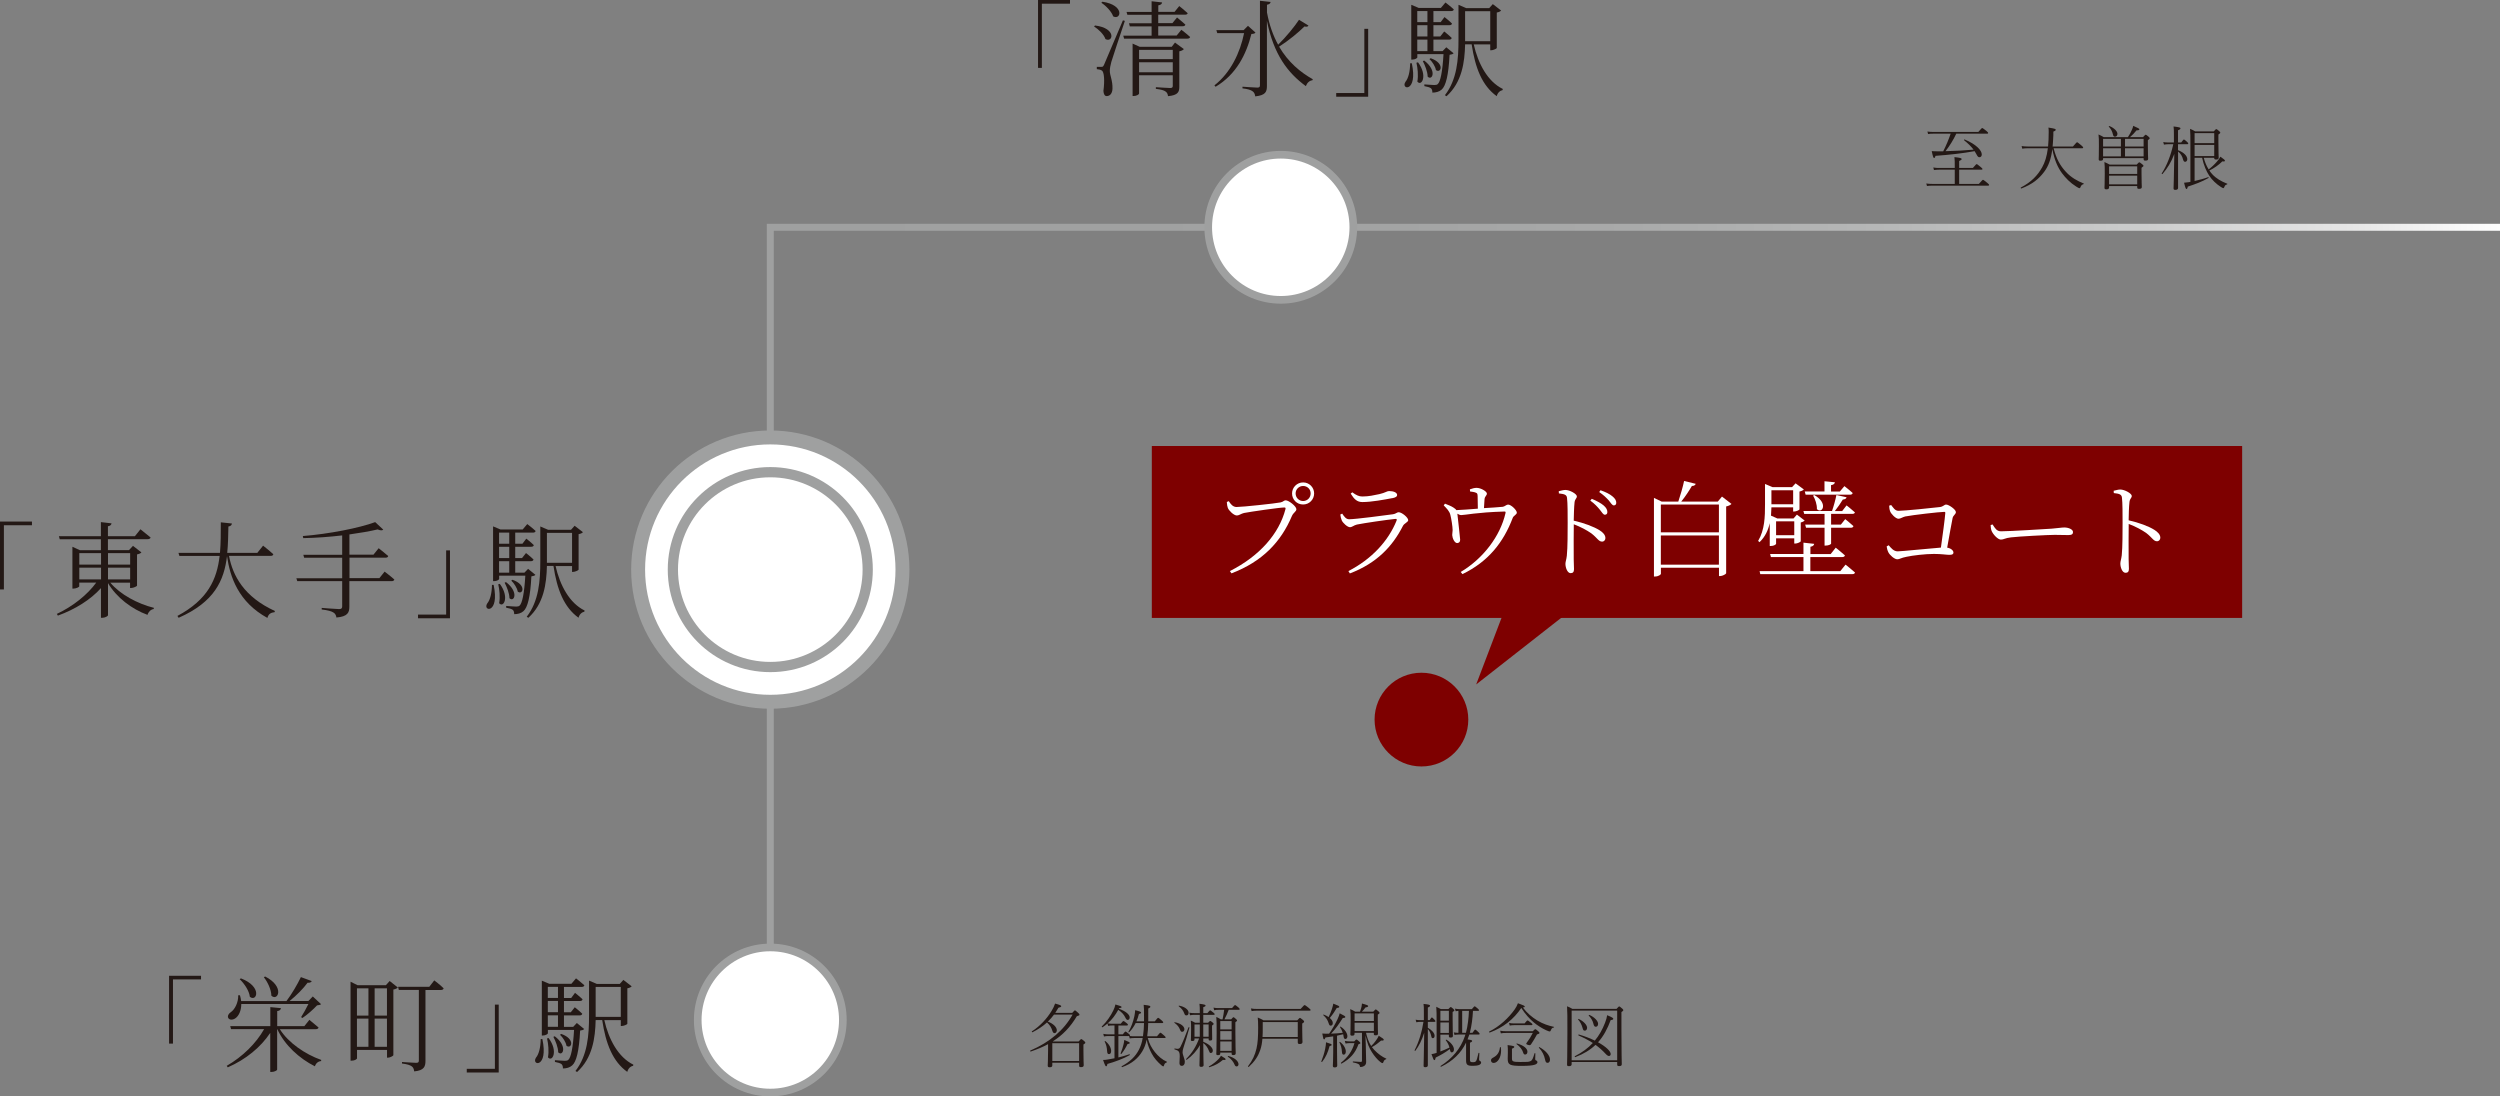 <?xml version="1.0" encoding="UTF-8"?>
<svg id="_レイヤー_2" data-name="レイヤー 2" xmlns="http://www.w3.org/2000/svg" xmlns:xlink="http://www.w3.org/1999/xlink" viewBox="0 0 359.02 157.45">
  <rect x="0" y="0" width="359.02" height="157.45" fill="#808080" stroke="none"/>
  <defs>
    <style>
      .cls-1 {
        stroke-width: 1.47px;
      }

      .cls-1, .cls-2, .cls-3, .cls-4, .cls-5 {
        fill: #fff;
      }

      .cls-1, .cls-2, .cls-3, .cls-5 {
        stroke: #9fa0a0;
        stroke-miterlimit: 10;
      }

      .cls-6 {
        fill: #231815;
      }

      .cls-6, .cls-7, .cls-4 {
        stroke-width: 0px;
      }

      .cls-2 {
        stroke-width: 1.1px;
      }

      .cls-3 {
        stroke-width: 2px;
      }

      .cls-7 {
        fill: #7e0000;
      }

      .cls-5 {
        stroke-width: 1.1px;
      }

      .cls-8 {
        fill: none;
        stroke: url(#_名称未設定グラデーション_10);
      }
    </style>
    <linearGradient id="_名称未設定グラデーション_10" data-name="名称未設定グラデーション 10" x1="110.12" y1="89.31" x2="359.02" y2="89.31" gradientUnits="userSpaceOnUse">
      <stop offset="0" stop-color="#9fa0a0"/>
      <stop offset=".32" stop-color="#a1a2a2"/>
      <stop offset=".5" stop-color="#a9aaaa"/>
      <stop offset=".65" stop-color="#b7b8b8"/>
      <stop offset=".79" stop-color="#cbcccc"/>
      <stop offset=".91" stop-color="#e5e5e5"/>
      <stop offset="1" stop-color="#fff"/>
    </linearGradient>
  </defs>
  <g id="_ヘッダー" data-name="ヘッダー">
    <g>
      <path class="cls-6" d="m151.36,145.71c-.26.36-.56.69-.88,1,.79.29,1.29.81,1.29,1.25,0,.21-.15.41-.32.41-.13,0-.24-.07-.31-.3-.14-.49-.4-.91-.78-1.24-.58.53-1.26.99-2.09,1.41-.05.03-.13-.1-.08-.13,1.18-.76,2.15-1.83,2.8-2.89.23-.37.41-.74.53-1.1.68.18.88.27.88.38,0,.1-.1.15-.4.22-.15.26-.3.51-.46.74h2.44c.29-.33.34-.36.39-.36s.12.03.46.35c.16.15.19.2.19.26,0,.1-.07.14-.38.23-.92,1.55-2.02,2.7-3.44,3.6l.03.02h3.67c.29-.31.33-.34.38-.34s.11.03.42.29c.15.13.16.18.16.23,0,.06-.03.12-.27.26v.86c0,1.39.04,1.96.04,2.12,0,.19-.13.27-.39.27-.21,0-.27-.05-.27-.23v-.4h-3.85v.38c0,.19-.12.27-.38.27-.2,0-.28-.06-.28-.24,0-.2.05-.68.05-2.13,0-.48,0-.77,0-.95-.74.4-1.57.75-2.49,1.06-.06.02-.12-.12-.06-.14,2.79-1.2,4.8-2.9,6.07-5.16h-2.66Zm3.61,4.1h-3.85v2.56h3.85v-2.56Z"/>
      <path class="cls-6" d="m159.05,146.98c-.23.19-.47.38-.72.54-.05.03-.14-.07-.1-.11.73-.71,1.29-1.55,1.66-2.32.14-.3.25-.6.29-.84.66.18.89.27.89.37,0,.08-.08.12-.37.18l-.03.06c1.02.36,1.56.85,1.56,1.24,0,.23-.12.37-.27.37s-.23-.08-.37-.37c-.2-.43-.54-.77-1-1.08-.39.72-.89,1.41-1.52,1.94.25.04.4.06.63.06h1.24c.29-.36.34-.39.4-.39.05,0,.12.03.47.31.15.12.17.17.17.22,0,.07-.03.11-.13.11h-1.24v1.27h.63c.29-.37.34-.4.4-.4.05,0,.11.03.46.32.14.11.18.18.18.23,0,.04-.01.07-.04.09.22.03.38.04.62.04h1.28c.09-.63.14-1.27.15-1.9h-1.2c-.25.51-.57.96-.93,1.32-.04.04-.14-.02-.11-.07.37-.56.7-1.49.86-2.26.06-.31.1-.59.11-.84.74.18.85.26.85.35s-.06.13-.31.19c-.09.37-.21.73-.36,1.06h1.09c0-.22,0-.45,0-.69,0-1.05,0-1.24-.05-1.68.88.1.96.15.96.27,0,.08-.03.14-.3.26v1.17c0,.23,0,.46,0,.67h.94c.38-.47.42-.5.48-.5s.12.03.53.39c.18.16.2.21.2.27s-.04.09-.13.09h-2.03c0,.63-.05,1.27-.14,1.9h1.4c.38-.47.44-.51.5-.51s.12.04.53.4c.19.16.22.22.22.27,0,.06-.04.09-.14.09h-2.43c.21.82.57,1.45,1.03,2.03.46.57,1.04,1.08,1.7,1.37.06.02.03.09-.03.11-.21.08-.3.17-.37.43-.02.1-.05.13-.11.13-.05,0-.14-.06-.24-.14-.62-.53-1.06-1.04-1.42-1.71-.3-.56-.56-1.18-.72-1.98-.13.65-.33,1.17-.62,1.66-.61,1.02-1.51,1.79-2.9,2.28-.06.02-.11-.1-.06-.13,1.19-.65,1.97-1.39,2.47-2.37.25-.49.43-1.01.54-1.68h-1.23c-.25,0-.38.02-.63.06l-.09-.34h-1.54v3.07c.53-.13,1.04-.27,1.58-.46.06-.02.09.1.04.13-.89.5-2.1.96-3.2,1.26-.04.27-.1.34-.18.34s-.16-.09-.44-.91c.24,0,.39-.02.63-.06.35-.06.69-.11,1.01-.18v-3.19h-.91c-.21,0-.34,0-.6.06l-.1-.38c.28.05.43.07.69.07h.92v-1.27h-.34c-.19,0-.32,0-.57.06l-.09-.35Zm-.3,2.54c.55.44.82,1,.82,1.41,0,.3-.13.45-.31.45-.19,0-.25-.12-.27-.43-.04-.57-.12-.91-.35-1.38-.03-.05.07-.09.11-.05Zm2.18,1.76c.19-.45.34-.96.42-1.31.06-.27.09-.41.1-.62.64.24.79.33.79.42s-.08.13-.32.17c-.24.5-.54.99-.87,1.4-.04.05-.14,0-.12-.06Z"/>
      <path class="cls-6" d="m168.7,146.8c.81.13,1.39.58,1.39,1,0,.2-.12.38-.33.38-.13,0-.21-.09-.28-.27-.18-.46-.42-.74-.83-1.03-.04-.03,0-.09.05-.08Zm2.11.78c-.27,1.01-.6,2.12-.87,2.92-.08.23-.11.44-.11.63,0,.37.32.93.32,1.37,0,.35-.19.57-.42.57s-.35-.15-.35-.4c0-.29.04-.62.04-.94,0-.73-.14-.85-.74-1.03-.06-.02-.03-.14.03-.13.18.04.3.05.39.05.18,0,.3-.05.43-.3.31-.61.72-1.62,1.15-2.78.02-.06.15-.02.13.04Zm-1.48-3.16c.79.14,1.36.57,1.36,1,0,.31-.13.4-.33.4-.13,0-.21-.06-.29-.29-.15-.4-.38-.72-.79-1.02-.04-.03,0-.1.05-.09Zm2.97,1.32h-.81c-.19,0-.33.02-.59.06l-.1-.37c.27.05.43.06.67.06h.83v-.03c0-.7,0-.99-.05-1.31.73.09.88.15.88.26,0,.07-.06.14-.33.23v.85h.59c.28-.34.35-.39.4-.39.06,0,.12.04.5.35.12.09.15.15.15.2,0,.06-.04.09-.13.09h-1.51v1.13h.7c.21-.23.25-.25.3-.25s.1.02.32.2c.15.12.17.17.17.22,0,.06-.02.09-.23.24v.52c0,.93.02,1.31.02,1.4,0,.18-.1.23-.3.23-.14,0-.21-.03-.21-.17v-.13h-.77v.48c.83.32,1.37.85,1.37,1.25,0,.25-.12.36-.31.36-.11,0-.16-.08-.26-.34-.15-.4-.4-.79-.8-1.09,0,2.2.05,2.98.05,3.17,0,.17-.13.25-.35.25-.18,0-.25-.06-.25-.21,0-.18.02-.9.07-2.92-.45.83-1.11,1.54-1.89,2.11-.05.04-.13-.07-.09-.11.83-.83,1.44-1.79,1.86-2.95h-.66v.15c0,.16-.1.22-.3.22-.16,0-.22-.04-.22-.16,0-.13.03-.51.03-1.45,0-.67,0-.89-.04-1.32.24.1.4.17.61.3h.68v-1.13Zm0,1.38h-.76v1.76h.76v-1.76Zm1.27,1.76v-1.76h-.77v1.76h.77Zm.05,4.27c.59-.33,1.11-.77,1.42-1.11.15-.17.25-.32.3-.43.61.36.67.43.67.52,0,.07-.08.12-.39.08-.55.46-1.03.77-1.94,1.05-.06.02-.11-.08-.06-.11Zm1.95-6.77c.1-.45.17-.9.23-1.36h-.83c-.21,0-.35,0-.61.06l-.09-.38c.27.06.43.07.69.07h1.97c.32-.38.38-.43.44-.43s.13.05.48.34c.15.13.18.19.18.25,0,.05-.04.09-.13.09h-1.45c-.17.47-.37.92-.61,1.36h.97c.24-.27.28-.3.33-.3s.1.03.35.25c.14.12.16.17.16.23,0,.05-.03.1-.24.24v1.4c0,2.02.05,2.81.05,3.05,0,.19-.11.27-.35.27-.18,0-.24-.05-.24-.22v-.14h-1.63v.14c0,.17-.11.23-.34.23-.17,0-.23-.05-.23-.2,0-.26.05-.87.05-2.92,0-1.38,0-1.81-.05-2.37.25.11.41.19.64.34h.26Zm1.3.25h-1.63v1.2h1.63v-1.2Zm-1.63,2.68h1.63v-1.23h-1.63v1.23Zm0,1.6h1.63v-1.35h-1.63v1.35Zm1.16.74c.92.24,1.46.75,1.46,1.19,0,.18-.12.31-.27.31-.12,0-.22-.07-.29-.25-.16-.39-.5-.85-.96-1.14-.05-.03,0-.12.06-.11Z"/>
      <path class="cls-6" d="m181.29,149.17c-.05.63-.14,1.14-.31,1.62-.34.98-.81,1.65-1.64,2.42-.04.04-.15-.04-.11-.09.63-.83,1-1.61,1.21-2.53.19-.81.24-1.71.24-3.06,0-.73-.02-.99-.06-1.41.32.13.53.24.83.41h4.84c.3-.32.34-.35.39-.35.06,0,.11.03.45.31.14.11.15.16.15.22,0,.08-.04.14-.27.28v.77c0,1.2.04,1.71.04,1.87,0,.21-.13.3-.41.3-.2,0-.27-.07-.27-.26v-.5h-5.08Zm-1.65-4.35c.34.06.53.07.85.07h6.29c.47-.52.51-.55.57-.55s.13.03.6.41c.24.19.26.25.26.3,0,.06-.03.09-.13.09h-7.59c-.3,0-.47.02-.75.06l-.1-.38Zm6.73,1.96h-5.03v.81c0,.5,0,.94-.03,1.33h5.06v-2.14Z"/>
      <path class="cls-6" d="m189.75,152.43c.23-.56.43-1.2.55-1.78.07-.38.13-.72.13-.97.72.23.81.26.81.38,0,.06-.07.12-.3.17-.27.97-.53,1.56-1.07,2.26-.04.05-.14,0-.12-.06Zm1.71-3.6c-.36.06-.73.11-1.11.16-.07.22-.13.27-.2.27-.09,0-.14-.12-.26-.84.19.02.29.03.52.03.16,0,.31,0,.46-.01.43-.6.86-1.33,1.2-2.06.16-.33.27-.64.32-.86.66.33.81.42.81.52,0,.09-.08.15-.36.15-.55.86-1,1.53-1.69,2.25.56-.02,1.13-.05,1.68-.12-.08-.27-.2-.53-.39-.81-.03-.05.04-.1.09-.07.6.37.97.96.97,1.37,0,.22-.12.4-.29.4-.14,0-.23-.1-.27-.41,0-.09-.03-.18-.05-.27-.29.07-.59.14-.88.2v2.15c0,1.09.03,1.89.03,2.13,0,.19-.12.28-.36.28-.2,0-.27-.07-.27-.23,0-.17.05-.8.05-1.97v-2.26Zm-.19-3.91c.1-.3.17-.59.2-.79.71.27.86.35.86.45,0,.09-.06.15-.36.17-.29.5-.59.95-1,1.44.28.24.43.49.43.73s-.13.37-.28.37-.22-.04-.31-.33c-.14-.45-.35-.8-.77-1.17-.04-.03,0-.11.06-.09.27.1.51.23.7.36.19-.4.35-.77.47-1.14Zm1.18,4.72c.51.36.82.94.82,1.36,0,.3-.13.46-.32.46-.16,0-.22-.13-.24-.43-.03-.5-.14-.93-.36-1.33-.03-.05.05-.09.1-.06Zm.68-.16c.3.06.46.07.7.07h.65c.21-.24.27-.27.32-.27s.1.03.38.27c.17.15.18.2.18.24,0,.08-.05.1-.27.17-.47,1.29-1.18,2.08-2.43,2.78-.05.03-.13-.09-.08-.13.95-.74,1.62-1.68,1.93-2.81h-.67c-.22,0-.37.02-.61.06l-.1-.38Zm3,.26c.03,1.52.06,2.44.06,2.78,0,.3-.13.46-.3.57-.11.08-.34.14-.46.14-.1,0-.13-.01-.15-.15-.04-.24-.23-.36-.97-.51-.06,0-.05-.14,0-.14.61.05.93.07,1.11.07.11,0,.17-.05.17-.17v-4.01h-1.07v.17c0,.18-.12.24-.36.24-.16,0-.24-.04-.24-.2,0-.18.04-.6.04-1.96,0-.87,0-1.18-.06-1.65.26.1.46.2.71.36h.7c.1-.27.17-.51.22-.73.03-.15.05-.27.06-.44.74.2.89.27.89.37,0,.09-.08.15-.38.19-.17.23-.33.41-.52.61h1.63c.28-.3.31-.32.36-.32s.09.02.37.26c.15.13.17.18.17.23,0,.07-.02.11-.25.26v.79c0,1.27.03,1.78.03,1.93,0,.19-.11.25-.35.25-.18,0-.25-.05-.25-.21v-.15h-1.12c.16.66.37,1.32.74,1.89.27-.24.49-.5.69-.79.17-.24.31-.45.4-.68.62.38.72.48.72.57,0,.1-.09.15-.38.12-.46.39-.82.67-1.32.94.1.14.21.27.32.39.55.58,1.19,1.04,1.73,1.26.04.02.02.09-.03.1-.2.06-.28.15-.38.42-.04.11-.08.13-.14.13-.04,0-.12-.03-.29-.16-.45-.35-.89-.9-1.21-1.4-.4-.63-.67-1.25-.92-2.42l.02,1.05Zm1.17-4.21h-2.77v1.09h2.77v-1.09Zm0,1.34h-2.77v1.2h2.77v-1.2Z"/>
      <path class="cls-6" d="m205.05,147.6c.6.33.97.79.97,1.13,0,.2-.07.36-.25.36-.15,0-.18-.06-.25-.37-.07-.32-.21-.66-.47-.95v5.22c0,.18-.13.27-.37.27-.2,0-.24-.07-.24-.22,0-.25.04-1.28.09-4.73-.33,1.05-.75,1.89-1.27,2.59-.03.05-.14-.03-.11-.08.62-1.19,1.06-2.66,1.27-4.07h-.44c-.2,0-.35,0-.58.06l-.1-.37c.27.05.43.06.68.06h.5v-1.14c0-.64,0-.86-.05-1.19.81.08.94.15.94.26,0,.09-.05.14-.32.27v1.8h.26c.22-.35.27-.38.32-.38s.1.03.4.34c.08.08.11.15.11.2s-.03.09-.13.09h-.96v.85Zm1.8,3.4c.44-.17.88-.35,1.31-.56-.1-.36-.25-.68-.53-1.05-.03-.05.04-.11.09-.08.64.38,1.08.94,1.08,1.4,0,.27-.14.42-.31.42-.14,0-.2-.09-.25-.33l-.03-.15c-.65.49-1.38.92-2.03,1.22-.05.29-.1.37-.19.37s-.16-.1-.42-.86c.22-.03.37-.07.54-.12.07-.02.13-.04.2-.06v-4.27c0-1.21,0-1.77-.05-2.35.25.11.43.2.66.33h1.08c.25-.26.29-.29.34-.29s.11.03.36.25c.13.12.16.18.16.23,0,.06-.05.12-.25.22v1.05c0,1.62.04,2.19.04,2.39,0,.18-.1.24-.34.24-.18,0-.24-.05-.24-.2v-.21h-1.22v2.41Zm1.22-5.84h-1.22v1.42h1.22v-1.42Zm0,1.67h-1.22v1.51h1.22v-1.51Zm1.39,1.74c-.18,0-.32.01-.58.06l-.1-.37c.27.05.43.06.66.06v-3.15c-.13,0-.24.02-.39.06l-.11-.38c.28.05.43.07.69.07h1.74c.3-.37.35-.4.4-.4.06,0,.12.03.45.32.14.12.18.18.18.23,0,.06-.03.1-.13.1h-.74c-.06,1.06-.18,2.12-.45,3.15h.38c.28-.41.34-.46.39-.46s.15.05.47.37c.13.13.17.19.17.25,0,.05-.04.09-.13.09h-1.35l-.02.05c-.07.22-.15.44-.24.65.6.08.66.12.66.23,0,.07-.04.13-.31.24v2.48c0,.26.09.32.43.32.23,0,.35-.04.44-.16.09-.12.19-.4.35-1.15,0-.06.13-.04.13.02-.02.31-.04.68-.04.86,0,.17.04.21.14.26.09.04.15.11.15.22,0,.13-.08.24-.25.33-.19.09-.48.14-1.04.14-.72,0-.87-.2-.87-.79,0-.19,0-.4,0-1.24v-1.3c-.74,1.53-1.91,2.65-3.58,3.46-.05.03-.13-.08-.08-.11,1.65-1.04,2.89-2.5,3.49-4.28.03-.07.05-.15.07-.23h-.99Zm1.06-.25c.14-.51.23-1.04.3-1.57.07-.52.11-1.05.13-1.58h-.97v3.15h.54Z"/>
      <path class="cls-6" d="m213.93,148.28c-.06.02-.12-.13-.06-.15,1.44-.69,2.79-1.96,3.63-3.14.22-.31.39-.63.49-.92.82.3.98.38.98.48,0,.07-.07.11-.27.14.61.81,1.28,1.37,2.09,1.87.79.48,1.63.75,2.35.9.05.01.04.09,0,.1-.23.04-.32.11-.44.43-.04.1-.09.14-.16.14-.06,0-.26-.07-.52-.19-.59-.27-1.23-.68-1.74-1.1-.62-.52-1.23-1.18-1.81-2.09-1.09,1.62-2.59,2.81-4.53,3.53Zm1.61,2.15c.02.15.03.31.03.44,0,1.02-.51,1.78-1.08,1.78-.21,0-.37-.16-.37-.36s.09-.3.4-.46c.52-.29.82-.74.88-1.41.01-.06.13-.05.14,0Zm-.1-2.41c.33.06.51.07.87.07h3.81c.26-.26.31-.29.36-.29.06,0,.12.03.44.31.15.13.16.18.16.23,0,.08-.08.14-.36.22-.28.51-.54.96-.85,1.41-.06.08-.11.13-.2.13-.16,0-.49-.11-.49-.21,0-.04.03-.1.08-.16.36-.48.61-.89.86-1.39h-3.79c-.37,0-.52,0-.8.06l-.09-.38Zm1.69,3.99c0,.4.09.5,1.19.5,1.01,0,1.23,0,1.48-.13.24-.1.35-.37.57-1.11.02-.06.12-.04.12.02,0,.25-.02.6-.02.77,0,.16.03.19.18.25.09.04.14.12.14.23,0,.18-.19.32-.49.39-.29.08-.81.14-1.8.14-1.69,0-1.98-.16-1.98-1.02,0-.14.02-.29.02-.87,0-.52,0-.72-.04-1.1.89.12.96.16.96.26,0,.08-.04.14-.33.26v1.41Zm-.42-5.11c.29.06.46.07.73.07h1.5c.32-.4.37-.42.43-.42s.12.02.5.33c.17.13.2.18.2.24s-.03.1-.13.1h-2.49c-.23,0-.38.02-.64.06l-.1-.38Zm1.14,2.95c1.02.29,1.5.76,1.5,1.17,0,.26-.12.42-.33.42-.15,0-.23-.08-.32-.38-.1-.33-.44-.79-.91-1.12-.04-.03.01-.1.06-.09Zm3.23.53c.91.49,1.51,1.22,1.51,1.76,0,.27-.09.49-.36.49-.19,0-.28-.13-.35-.48-.12-.61-.39-1.16-.88-1.69-.04-.04.03-.11.08-.08Z"/>
      <path class="cls-6" d="m225.7,152.83c0,.2-.13.28-.39.28-.19,0-.27-.05-.27-.22,0-.36.05-1.09.05-4.56,0-2.32,0-3.15-.05-3.82.29.11.48.2.76.37h6.35c.29-.32.33-.35.39-.35.05,0,.09.03.41.3.14.13.17.18.17.23,0,.07-.05.14-.27.28v2.57c0,3.47.05,4.59.05,4.91,0,.21-.12.28-.38.28-.21,0-.28-.05-.28-.22v-.37h-6.54v.32Zm6.54-7.7h-6.54v7.13h6.54v-7.13Zm-1.75,1.77c.18-.45.27-.81.31-1.11.74.31.88.41.88.52,0,.09-.07.15-.37.18-.47,1.26-1.03,2.32-1.82,3.19,1.19.65,1.82,1.31,1.82,1.68,0,.19-.11.29-.25.29-.12,0-.29-.1-.49-.32-.42-.46-.89-.88-1.44-1.28-.75.72-1.69,1.3-2.9,1.76-.06.02-.12-.1-.07-.13,1.04-.53,1.89-1.15,2.58-1.9-.59-.38-1.27-.74-2.05-1.08-.06-.02-.02-.16.04-.14.89.26,1.66.57,2.3.88.6-.72,1.08-1.56,1.46-2.54Zm-3.77-.57c.7.32,1.2.88,1.2,1.26,0,.25-.13.42-.33.42-.19,0-.24-.09-.32-.38-.13-.47-.32-.85-.63-1.21-.04-.04.03-.12.08-.09Zm1.52-.58c.74.31,1.26.88,1.26,1.28,0,.28-.15.42-.33.42-.17,0-.27-.1-.35-.45-.09-.42-.37-.85-.66-1.15-.04-.04.02-.12.08-.1Z"/>
    </g>
    <g>
      <rect class="cls-7" x="165.41" y="64.05" width="156.58" height="24.69"/>
      <polyline class="cls-8" points="110.62 146.48 110.62 32.64 359.02 32.64"/>
      <circle class="cls-5" cx="110.62" cy="146.48" r="10.42"/>
      <circle class="cls-3" cx="110.62" cy="81.8" r="18.98"/>
      <circle class="cls-1" cx="110.62" cy="81.8" r="13.99"/>
      <circle class="cls-2" cx="183.93" cy="32.64" r="10.42"/>
      <g>
        <path class="cls-6" d="m280.72,24.37h-2.27c-.28,0-.44.02-.72.05l-.09-.37c.32.06.5.07.8.07h2.28v-.16c0-.64,0-1.02-.05-1.4.92.1,1.04.17,1.04.29,0,.07-.06.14-.36.27v1h1.97c.43-.5.49-.55.55-.55.05,0,.13.05.58.42.21.17.25.23.25.28,0,.07-.04.1-.13.1h-3.22v2.04h2.83c.47-.52.54-.59.59-.59.06,0,.13.05.62.44.24.19.26.25.26.31s-.03.09-.13.09h-8.03c-.31,0-.48.02-.76.05l-.1-.36c.34.05.53.06.85.06h3.24v-2.04Zm.22-5.18c-.42.9-.94,1.74-1.55,2.52,1.35-.03,2.69-.1,4.03-.22-.34-.45-.78-.88-1.36-1.35-.05-.04.02-.13.08-.11,1.67.7,2.46,1.57,2.46,2.16,0,.22-.14.39-.32.39-.19,0-.27-.08-.44-.41-.08-.16-.17-.31-.27-.46-1.72.31-3.57.52-5.61.67-.08.26-.13.31-.21.31-.09,0-.16-.12-.34-.99.33.03.54.03.8.03.29,0,.57,0,.85,0,.42-.81.77-1.67,1.07-2.53h-2.48c-.3,0-.48,0-.76.05l-.1-.36c.34.04.53.06.85.06h6.46c.45-.52.51-.56.56-.56.06,0,.12.04.6.41.23.19.25.25.25.3,0,.07-.03.1-.13.1h-4.44Z"/>
        <path class="cls-6" d="m294.92,21.29c.36,1.45.91,2.48,1.77,3.4.73.8,1.68,1.32,2.54,1.66.05.02.02.08-.03.1-.23.07-.33.17-.43.44-.04.1-.09.14-.15.14-.07,0-.22-.09-.48-.25-.82-.51-1.51-1.22-2-1.88-.63-.83-1.12-1.96-1.41-3.49-.19,1.52-.58,2.48-1.18,3.28-.78,1.04-1.73,1.79-3.27,2.38-.06.02-.12-.11-.07-.14,1.5-.79,2.39-1.71,3.06-2.9.39-.7.67-1.54.82-2.74h-2.89c-.3,0-.49.02-.79.06l-.09-.37c.35.04.56.06.88.06h2.92c.06-.6.09-1.29.09-2.09,0-.22,0-.37-.04-.63.93.15,1.05.2,1.05.32,0,.08-.04.14-.34.26,0,.35,0,.7-.03,1.02-.02.4-.04.77-.08,1.12h2.92c.46-.54.54-.61.6-.61.05,0,.15.07.62.46.22.18.25.25.25.31s-.03.09-.13.09h-4.11Z"/>
        <path class="cls-6" d="m302.02,22.82c0,.19-.12.26-.38.26-.19,0-.25-.05-.25-.22s.03-.59.03-1.92c0-.84,0-1.16-.06-1.63.29.13.49.23.75.38h3.48c.26-.38.41-.7.57-1.05.08-.18.16-.39.19-.57.68.31.88.4.88.5s-.08.15-.41.15c-.3.38-.6.69-.93.97h1.87c.28-.31.33-.34.38-.34s.1.02.41.28c.14.12.16.18.16.23,0,.07-.04.12-.26.27v.77c0,1.28.04,1.77.04,1.9,0,.2-.12.27-.38.27-.2,0-.27-.05-.27-.22v-.14h-5.82v.11Zm2.56-1.78v-1.1h-2.56v1.1h2.56Zm-2.56,1.42h2.56v-1.17h-2.56v1.17Zm.86,4.26v.19c0,.2-.13.28-.39.28-.2,0-.27-.06-.27-.23s.04-.62.04-2c0-.91,0-1.18-.05-1.69.29.12.48.22.76.37h3.87c.29-.31.33-.33.38-.33s.11.02.41.27c.16.13.19.18.19.23,0,.06-.04.12-.28.28v.79c0,1.3.04,1.83.04,1.98,0,.19-.13.26-.39.26-.2,0-.27-.04-.27-.22v-.18h-4.04Zm.04-8.62c.67.26,1.16.75,1.16,1.12,0,.24-.15.41-.34.41-.16,0-.25-.07-.3-.3-.1-.44-.27-.79-.59-1.14-.04-.04.01-.11.07-.09Zm4,5.79h-4.04v1.09h4.04v-1.09Zm0,1.34h-4.04v1.24h4.04v-1.24Zm.92-5.29h-2.67v1.1h2.67v-1.1Zm0,1.35h-2.67v1.17h2.67v-1.17Z"/>
        <path class="cls-6" d="m312.79,21.57c.91.35,1.32.87,1.32,1.3,0,.2-.13.37-.31.37-.13,0-.24-.11-.3-.35-.1-.41-.31-.81-.71-1.13v.33c0,3.35,0,4.6,0,4.9,0,.19-.15.28-.4.28-.19,0-.25-.07-.25-.23,0-.27.06-1.33.11-4.93-.45,1.2-.98,2.04-1.7,2.88-.04.04-.14-.03-.11-.08.76-1.17,1.32-2.65,1.66-4.2h-.73c-.19,0-.34.02-.61.06l-.1-.37c.28.05.45.06.7.06h.83v-1.03c0-.65,0-.9-.05-1.27.88.11.99.16.99.28,0,.08-.05.15-.35.27v1.75h.46c.28-.39.33-.42.39-.42.05,0,.11.03.45.33.15.13.17.2.17.25,0,.06-.04.09-.13.09h-1.34v.86Zm3.69,1.09c.14.58.38,1.16.7,1.67.43-.33.85-.72,1.21-1.15.19-.22.39-.48.48-.68.53.37.65.48.65.59,0,.08-.12.13-.37.08-.56.55-1.17.97-1.87,1.32.13.18.26.36.41.52.54.6,1.28,1.03,2.15,1.37.06.02.03.09-.03.11-.23.07-.27.1-.41.43-.03.07-.07.1-.12.1-.06,0-.16-.06-.37-.19-.61-.39-1.24-.98-1.64-1.59-.43-.66-.79-1.48-1.03-2.58h-1.08v3.33c.63-.14,1.32-.32,1.95-.55.06-.02.1.09.05.12-.94.54-1.96.91-2.98,1.24-.05.27-.1.34-.19.34-.08,0-.16-.13-.34-.9.22-.02.4-.04.68-.08.07,0,.15-.03.23-.04v-5.17c0-1.29,0-1.89-.05-2.45.27.11.48.21.74.37h2.66c.28-.31.32-.33.37-.33s.1.02.4.28c.14.13.17.17.17.22,0,.07-.04.13-.27.28v1.01c0,1.57.04,2.15.04,2.33,0,.17-.11.25-.36.25-.21,0-.28-.05-.28-.2v-.05h-1.5Zm1.5-3.54h-2.82v1.44h2.82v-1.44Zm0,1.69h-2.82v1.6h2.82v-1.6Z"/>
      </g>
      <g>
        <path class="cls-6" d="m149.07,0h4.59v.53h-4.04v9.22h-.55V0Z"/>
        <path class="cls-6" d="m157.25,3.66c3.17.39,2.57,2.55,1.5,1.95-.22-.66-.99-1.41-1.63-1.8l.13-.15Zm4.29-.66c-.6,1.8-1.75,5.22-1.95,5.91-.12.46-.22.92-.21,1.29,0,.66.42,1.35.38,2.56-.03.63-.33,1.04-.84,1.04-.27,0-.43-.27-.46-.74.2-1.53.1-2.7-.21-2.92-.21-.13-.42-.18-.74-.21v-.33h.66c.17,0,.24-.01.38-.3q.25-.54,2.71-6.38l.29.08Zm-3.22-2.75c3.25.48,2.67,2.7,1.54,2.1-.23-.69-1.04-1.53-1.7-1.95l.15-.15Zm11.35,4.04s.76.57,1.24,1.02c-.03.16-.19.24-.4.24h-9.08l-.12-.43h4.07v-1.33h-3.13l-.12-.45h3.25v-1.21h-3.48l-.12-.42h3.6V.18l1.51.17c-.03.21-.18.36-.55.42v.93h2.34l.67-.83s.74.58,1.21,1.02c-.04.17-.19.22-.4.22h-3.83v1.21h2.04l.66-.81s.72.58,1.2,1.02c-.03.17-.19.24-.4.24h-3.5v1.33h2.65l.68-.83Zm-.92,1.83l1.26.93c-.09.12-.33.27-.65.32v5.08c0,.73-.16,1.23-1.62,1.36-.04-.29-.14-.54-.36-.67-.22-.17-.64-.29-1.39-.38v-.24s1.71.12,2.05.12c.3,0,.38-.09.38-.33v-1.5h-4.84v2.64c0,.1-.36.34-.78.34h-.15v-7.53l1.02.46h4.6l.48-.62Zm-5.17,1.04v1.33h4.84v-1.33h-4.84Zm4.84,3.22v-1.44h-4.84v1.44h4.84Z"/>
        <path class="cls-6" d="m180.29,4.68c-.1.14-.25.18-.58.2-.72,2.88-2.14,5.79-5.14,7.58l-.17-.2c2.33-1.83,3.69-4.68,4.26-7.5h-3.85l-.13-.43h3.91l.63-.62,1.08.97Zm7.61-1c-.09.15-.23.2-.57.12-.84.84-2.25,2.01-3.64,2.9,1.3,2.23,3.07,3.69,4.84,4.68l-.06.15c-.42.04-.76.36-.94.84-2.58-1.9-4.61-4.5-5.59-9.39v9.36c0,.82-.17,1.35-1.68,1.5-.04-.33-.15-.58-.39-.74-.25-.18-.66-.32-1.44-.41v-.24s1.77.13,2.13.13c.29,0,.38-.09.38-.34V.11l1.53.17c-.04.21-.17.34-.52.4v1.12c.34,1.83.9,3.35,1.6,4.62,1.12-1.09,2.35-2.59,3-3.58l1.37.84Z"/>
        <path class="cls-6" d="m196.48,13.89h-4.59v-.53h4.04V4.14h.55v9.75Z"/>
        <path class="cls-6" d="m202.75,9.09c.9,4.26-1.65,3.81-.92,2.67.42-.5.66-1.46.68-2.67h.24Zm6-1.44c-.1.12-.29.18-.58.22-.15,2.96-.54,4.48-1.14,5-.35.31-.83.43-1.33.43,0-.24-.04-.48-.2-.62-.15-.13-.55-.24-.95-.31v-.25c.45.03,1.16.09,1.43.09.24,0,.36-.03.49-.13.38-.33.68-1.73.83-4.31h-3.76v.48c0,.08-.29.31-.74.31h-.13V.69l1.07.45h3.18l.66-.78s.73.55,1.2.99c-.04.17-.18.24-.39.24h-2.54v1.59h1.04l.55-.73s.69.54,1.08.93c-.03.17-.18.24-.38.24h-2.29v1.62h.98l.57-.72s.68.53,1.08.93c-.04.17-.18.24-.38.24h-2.25v1.65h1.32l.53-.55,1.06.87Zm-5.12,1.29c1.44,1.92.53,3.53-.09,2.78.17-.87.04-2-.13-2.71l.22-.06Zm-.1-7.35v1.59h1.46v-1.59h-1.46Zm1.46,2.03h-1.46v1.62h1.46v-1.62Zm-1.46,3.72h1.46v-1.65h-1.46v1.65Zm.99,1.35c1.92,1.47,1.15,2.97.5,2.31,0-.69-.38-1.63-.69-2.22l.2-.09Zm.94-.33c2.1.74,1.46,2.25.75,1.7-.09-.53-.52-1.2-.93-1.58l.18-.12Zm6.18-1.99c.63,2.79,2.01,5.35,4.17,6.4l-.03.17c-.38.08-.71.38-.84.87-2.08-1.49-3.09-4.04-3.6-7.44h-.94c-.06,2.55-.44,5.44-2.67,7.45l-.23-.15c1.74-2.25,1.95-5.12,1.95-7.98V.69l1.12.48h3.29l.52-.58,1.19.92c-.08.12-.33.24-.62.29v5.1c-.02.09-.51.32-.81.32h-.13v-.84h-2.37Zm-1.24-.45h3.61V1.61h-3.61v4.3Z"/>
      </g>
      <g>
        <path class="cls-4" d="m177.57,72.81c.84,0,5.61-.51,6.33-.66.39-.08.48-.3.73-.3.45,0,1.54.86,1.54,1.28,0,.33-.43.48-.64.97-1.58,3.75-4.26,6.55-8.68,8.24l-.23-.33c4.3-2.17,7.06-5.37,7.98-8.88.06-.22-.03-.25-.18-.25-.66,0-4.92.62-5.77.79-.4.09-.72.36-1.02.36-.45,0-1.15-.7-1.3-1.08-.08-.21-.12-.45-.15-.86l.28-.12c.25.38.57.84,1.11.84Zm7.98-1.95c0-.87.71-1.58,1.59-1.58s1.58.71,1.58,1.58-.69,1.59-1.58,1.59-1.59-.69-1.59-1.59Zm.51,0c0,.61.48,1.09,1.08,1.09s1.08-.48,1.08-1.09-.48-1.07-1.08-1.07-1.08.48-1.08,1.07Z"/>
        <path class="cls-4" d="m192.46,73.9l.29-.14c.31.47.57.81,1,.81.88,0,5.25-.57,6.3-.72.42-.06.55-.29.81-.29.45,0,1.37.76,1.37,1.14,0,.29-.58.45-.76.83-1.5,2.94-3.74,5.34-7.62,6.82l-.21-.34c3.33-1.71,5.73-4.3,6.92-7.25.06-.18.01-.27-.18-.24-1.21.12-4.5.6-5.52.81-.46.11-.67.38-1,.38-.36,0-1.02-.62-1.17-.97-.11-.25-.17-.54-.21-.84Zm7.51-2.37c-1.11.21-2.98.57-4.32.57-.77,0-1.19-.42-1.68-1.21l.23-.19c.57.42.96.6,1.44.6.93,0,1.68-.18,2.45-.34.88-.2,1.08-.44,1.39-.44.65,0,1.16.21,1.16.57,0,.21-.18.34-.66.45Z"/>
        <path class="cls-4" d="m211.1,70.27c.34-.12.63-.21.95-.21.63,0,1.48.52,1.48.82s-.31.38-.34.83c-.03.32-.06.84-.08,1.26.98-.06,2.08-.12,2.7-.19.27-.03.53-.32.76-.32.45,0,1.26.81,1.26,1.16,0,.27-.48.45-.58.73-1.35,3.57-3.53,6.3-7.23,8.1l-.25-.31c3.21-1.91,5.67-5.13,6.43-8.44.04-.21.02-.24-.19-.24-3.98.12-5.61.51-6.15.51-.19,0-.36-.06-.57-.2.06.66.4,3.45.4,3.72.02.33-.17.48-.4.5-.41.03-.72-.72-.74-1.15-.01-.18.06-.45.06-.71,0-.5-.2-1.71-.32-2.16-.13-.58-.55-.96-.96-1.39l.18-.25c.44.18.86.33,1.2.55.22.15.36.25.43.38.84-.03,2.07-.13,3.09-.21,0-.54-.01-1.42-.03-1.79-.02-.33-.03-.42-.27-.51-.19-.09-.52-.13-.82-.17l-.02-.3Z"/>
        <path class="cls-4" d="m223.84,70.54c.39-.09.68-.18.96-.18.63,0,1.65.57,1.65.92,0,.3-.27.36-.33.85-.08.72-.1,1.82-.12,2.64,1.46.33,2.88.86,3.71,1.38.45.28.84.66.84,1.12,0,.26-.17.51-.48.51-.5,0-.66-.51-1.56-1.2-.67-.46-1.48-.9-2.5-1.29-.01,1.04-.03,3.5-.01,5.08.01.66.04,1.11.04,1.37,0,.39-.15.57-.48.57-.49,0-.75-.83-.75-1.33,0-.33.14-.6.2-1.17.12-1.11.12-3.57.12-4.71,0-1.2,0-2.83-.09-3.58-.04-.48-.38-.57-1.17-.66l-.02-.32Zm4.75,1.09c.75.32,1.32.63,1.71.96.38.33.53.63.53.95,0,.24-.13.38-.36.38-.24,0-.4-.33-.72-.72-.31-.38-.71-.83-1.37-1.31l.21-.25Zm1.25-1.23c.77.27,1.33.55,1.71.87.39.31.56.61.56.93,0,.25-.14.38-.35.38-.24,0-.42-.34-.73-.72-.35-.38-.71-.74-1.37-1.2l.18-.25Z"/>
        <path class="cls-4" d="m248.65,72.37c-.13.15-.42.29-.76.36v9.6c-.03.12-.53.4-.88.4h-.15v-1.2h-8.34v.87c0,.12-.36.39-.83.39h-.17v-11.29l1.1.53h2.4c.3-.89.65-2.1.83-2.96l1.67.41c-.06.18-.23.31-.55.31-.38.65-.95,1.53-1.53,2.24h5.25l.6-.72,1.38,1.07Zm-10.14.08v4h8.34v-4h-8.34Zm8.34,8.64v-4.19h-8.34v4.19h8.34Z"/>
        <path class="cls-4" d="m254.15,75.13c-.22.97-.64,1.95-1.47,2.73l-.2-.18c.95-1.58.99-3.5.99-5.26v-2.92l1.09.46h2.79l.51-.55,1.19.88c-.11.12-.35.24-.63.3v2.55c-.01.11-.48.32-.78.32h-.13v-.6h-3.12c-.02.38-.03.78-.06,1.19l.92.41h2.31l.49-.56,1.12.86c-.09.09-.3.21-.57.27v2.71c-.02.09-.48.32-.79.32h-.14v-.75h-2.61v.79c0,.08-.3.31-.76.31h-.15v-3.27Zm10.89,5.96s.84.66,1.35,1.12c-.03.17-.17.24-.39.24h-13.21l-.1-.43h6.3v-2.02h-4.67l-.12-.44h4.79v-1.63l1.54.17c-.03.21-.18.36-.54.42v1.05h2.91l.72-.92s.83.65,1.33,1.11c-.04.17-.2.24-.41.24h-4.56v2.02h4.3l.75-.93Zm-10.65-10.68v2.01h3.12v-2.01h-3.12Zm.67,4.46v1.99h2.61v-1.99h-2.61Zm7.9-1.07v1.54h1.4l.63-.79s.72.57,1.18,1c-.04.17-.18.24-.39.24h-2.82v2.29c0,.06-.31.27-.79.27h-.15v-2.56h-2.66l-.12-.45h2.78v-1.54h-2.92l-.12-.42h4.11c.24-.67.5-1.62.63-2.29l1.46.32c-.04.18-.21.31-.54.33-.29.5-.72,1.11-1.14,1.65h1.05l.63-.81s.75.58,1.2,1c-.04.15-.17.22-.38.22h-3.03Zm-3.78-3.22h2.83v-1.47l1.5.15c-.04.21-.2.36-.56.41v.92h1.26l.66-.78s.72.55,1.19.99c-.04.17-.18.24-.39.24h-6.37l-.12-.45Zm1.38.52c2.08,1.2,1.08,2.78.36,2.01.03-.65-.25-1.44-.55-1.94l.2-.08Z"/>
        <path class="cls-4" d="m271.58,72.52c.3.36.54.84,1.06.84.77,0,5-.42,5.92-.54.53-.06.63-.36.92-.36.39,0,1.4.71,1.4,1.08,0,.32-.38.45-.47.85-.15.66-.46,2.52-.78,4.26.5.07.9.39.9.7,0,.24-.17.33-.58.33-.45,0-1.09-.13-2.22-.13-1.27,0-3.06.22-3.94.41-.79.15-.99.36-1.32.36-.42,0-1.08-.6-1.28-.99-.13-.24-.24-.67-.25-.86l.29-.17c.33.39.71.88,1.29.88s4.56-.42,6.21-.54c.25-1.8.57-4.11.63-4.96.01-.12-.03-.17-.15-.17-.64,0-4.54.45-5.61.66-.34.08-.69.33-.96.33-.41,0-1.09-.72-1.21-1.09-.08-.18-.13-.57-.13-.79l.3-.1Z"/>
        <path class="cls-4" d="m286.16,75.33c.33.51.57.97,1.2.97,1.33,0,6.58-.34,7.28-.38,1-.08,1.42-.17,1.81-.17.57,0,1.25.25,1.25.66,0,.27-.15.43-.66.43s-1.05-.03-1.96-.03-5.16.22-6.29.36c-.85.09-1.02.32-1.45.32s-1.12-.74-1.33-1.25c-.11-.29-.12-.54-.14-.84l.3-.09Z"/>
        <path class="cls-4" d="m303.53,70.48c.39-.09.67-.18.96-.18.63,0,1.65.57,1.65.92,0,.3-.27.36-.33.86-.08.72-.11,1.81-.12,2.64,1.46.33,2.88.85,3.71,1.38.45.29.84.66.84,1.12,0,.25-.17.51-.48.51-.5,0-.66-.51-1.56-1.2-.67-.46-1.49-.9-2.5-1.29-.01,1.03-.03,3.49-.01,5.08.01.66.04,1.11.04,1.37,0,.39-.15.57-.48.57-.5,0-.75-.83-.75-1.33,0-.33.13-.6.2-1.17.12-1.11.12-3.57.12-4.71,0-1.2,0-2.83-.09-3.58-.05-.48-.38-.57-1.17-.66l-.02-.31Z"/>
      </g>
      <g>
        <path class="cls-6" d="m0,74.9h4.59v.53H.56v9.22h-.56v-9.75Z"/>
        <path class="cls-6" d="m15.83,83.66c1.4,1.7,3.96,3.06,6.27,3.63l-.03.17c-.41.06-.75.39-.89.84-2.26-.84-4.42-2.46-5.67-4.56v4.6c0,.14-.42.38-.81.38h-.2v-4.26c-1.51,1.68-3.7,3.04-6.19,3.95l-.14-.25c2.33-1.1,4.38-2.75,5.65-4.49h-2.44v.54c0,.09-.44.32-.83.32h-.15v-6.01l1.06.49h3.03v-1.57h-5.91l-.12-.44h6.03v-2.02l1.53.18c-.04.21-.17.36-.52.42v1.42h3.88l.79-.99s.88.7,1.46,1.18c-.05.17-.21.24-.42.24h-5.71v1.57h3.03l.57-.61,1.21.94c-.09.12-.33.23-.63.29v4.49c-.02.09-.51.33-.85.33h-.15v-.76h-2.86Zm-4.44-4.23v1.65h3.12v-1.65h-3.12Zm0,3.78h3.12v-1.69h-3.12v1.69Zm4.12-3.78v1.65h3.18v-1.65h-3.18Zm3.18,3.78v-1.69h-3.18v1.69h3.18Z"/>
        <path class="cls-6" d="m32.89,79.84c.54,2.83,2.13,5.86,6.58,7.9l-.03.17c-.53.06-.89.25-1.04.83-4.17-2.29-5.37-5.88-5.8-8.88-.42,3.5-1.8,6.6-6.95,8.86l-.17-.27c4.38-2.34,5.67-5.26,6.06-8.61h-5.78l-.13-.44h5.96c.12-1.39.12-2.87.12-4.39l1.6.17c-.04.22-.17.38-.51.43-.03,1.29-.04,2.57-.17,3.79h4.32l.83-1.04s.92.72,1.47,1.23c-.03.17-.17.24-.39.24h-5.98Z"/>
        <path class="cls-6" d="m55.22,82.08s.88.66,1.41,1.14c-.04.17-.2.24-.39.24h-6.07v3.68c0,.81-.23,1.41-1.86,1.54-.04-.32-.18-.58-.43-.72-.3-.19-.79-.33-1.68-.43v-.23s2.08.17,2.5.17c.33,0,.44-.12.44-.39v-3.62h-6.45l-.13-.42h6.58v-2.94h-5.46l-.12-.43h5.58v-2.78c-1.8.21-3.74.36-5.59.39l-.06-.3c3.71-.29,8.1-1.15,10.39-2l1.16,1.08c-.13.14-.41.14-.81-.03-1.14.27-2.54.51-4.05.72v2.91h3.45l.75-.93s.84.66,1.37,1.12c-.03.17-.18.24-.39.24h-5.17v2.94h4.29l.77-.96Z"/>
        <path class="cls-6" d="m64.62,88.79h-4.59v-.53h4.04v-9.22h.55v9.75Z"/>
        <path class="cls-6" d="m70.89,83.99c.9,4.26-1.65,3.81-.92,2.67.42-.5.66-1.46.68-2.67h.24Zm6-1.44c-.1.12-.29.18-.58.22-.15,2.96-.54,4.48-1.14,5-.35.31-.83.43-1.33.43,0-.24-.04-.48-.2-.62-.15-.13-.55-.24-.95-.31v-.25c.45.03,1.16.09,1.43.09.24,0,.36-.03.49-.13.38-.33.68-1.73.83-4.31h-3.76v.48c0,.08-.29.31-.74.31h-.13v-7.87l1.07.45h3.18l.66-.78s.73.55,1.2.99c-.04.17-.18.24-.39.24h-2.54v1.59h1.04l.55-.73s.69.54,1.08.93c-.03.17-.18.24-.38.24h-2.29v1.62h.98l.57-.72s.68.53,1.08.93c-.04.17-.18.24-.38.24h-2.25v1.65h1.32l.53-.55,1.06.87Zm-5.12,1.29c1.44,1.92.53,3.53-.09,2.78.17-.87.04-2-.13-2.71l.22-.06Zm-.1-7.35v1.59h1.46v-1.59h-1.46Zm1.46,2.03h-1.46v1.62h1.46v-1.62Zm-1.46,3.72h1.46v-1.65h-1.46v1.65Zm.99,1.35c1.92,1.47,1.15,2.97.5,2.31,0-.69-.38-1.63-.69-2.22l.2-.09Zm.94-.33c2.1.74,1.46,2.25.75,1.7-.09-.53-.52-1.2-.93-1.58l.18-.12Zm6.18-1.99c.63,2.79,2.01,5.35,4.17,6.4l-.03.17c-.38.08-.71.38-.84.87-2.08-1.49-3.09-4.04-3.6-7.44h-.94c-.06,2.55-.44,5.44-2.67,7.45l-.23-.15c1.74-2.25,1.95-5.12,1.95-7.98v-4.99l1.12.48h3.29l.52-.58,1.19.92c-.08.12-.33.24-.62.29v5.1c-.02.09-.51.32-.81.32h-.13v-.84h-2.37Zm-1.24-.45h3.61v-4.3h-3.61v4.3Z"/>
      </g>
      <g>
        <path class="cls-6" d="m24.28,140.13h4.59v.52h-4.03v9.22h-.56v-9.75Z"/>
        <path class="cls-6" d="m40.18,147.79c1.23,1.97,3.67,3.62,5.94,4.42v.17c-.43.03-.75.3-.9.75-2.21-1.11-4.33-3.01-5.4-5.34h-.02v5.81c0,.13-.42.34-.79.34h-.2v-5.61c-1.38,2.07-3.49,3.81-6.1,4.95l-.15-.22c2.28-1.31,4.23-3.24,5.37-5.27h-4.75l-.12-.43h5.76v-2.73l1.53.15c-.04.21-.17.38-.54.42v2.16h3.9l.72-.9s.79.65,1.32,1.1c-.05.17-.2.24-.41.24h-5.16Zm-5.53-3.6c0,1-.39,1.7-.79,2-.36.29-.89.34-1.08,0-.14-.29.04-.62.36-.83.57-.38,1.1-1.38,1.07-2.43h.25c.09.29.13.57.17.83h6.51c.75-1,1.58-2.4,2.07-3.44l1.56.57c-.08.17-.27.27-.6.24-.61.83-1.6,1.84-2.58,2.62h2.7l.63-.65,1.19,1.11c-.12.1-.29.13-.58.17-.51.55-1.42,1.37-2.1,1.81l-.19-.12c.31-.49.76-1.27,1.05-1.89h-9.61Zm-.05-3.69c3.14,1.21,2.27,3.45,1.28,2.65-.09-.87-.81-1.92-1.46-2.53l.18-.12Zm3.47-.27c2.89,1.47,1.84,3.63.9,2.76-.01-.88-.55-1.99-1.08-2.65l.18-.11Z"/>
        <path class="cls-6" d="m55.96,140.88l1.17.93c-.09.12-.34.24-.64.3v9.43c-.02.09-.47.35-.78.35h-.13v-1.11h-4.31v1.2c0,.12-.33.34-.75.34h-.18v-11.34l1,.5h4.08l.54-.6Zm-4.7,1.05v3.92h1.65v-3.92h-1.65Zm0,8.4h1.65v-4.05h-1.65v4.05Zm2.54-8.4v3.92h1.77v-3.92h-1.77Zm1.77,8.4v-4.05h-1.77v4.05h1.77Zm6.79-9.54s.86.64,1.35,1.14c-.04.17-.2.24-.39.24h-2.22v10.18c0,.79-.18,1.38-1.62,1.51-.03-.3-.13-.57-.34-.72-.25-.18-.66-.32-1.41-.41v-.22s1.7.12,2.03.12c.3,0,.39-.09.39-.33v-10.14h-2.88l-.1-.45h4.48l.72-.93Z"/>
        <path class="cls-6" d="m71.62,154.02h-4.59v-.53h4.04v-9.22h.55v9.75Z"/>
        <path class="cls-6" d="m77.89,149.22c.9,4.26-1.65,3.81-.92,2.67.42-.5.66-1.46.68-2.67h.24Zm6-1.44c-.1.12-.29.18-.58.22-.15,2.96-.54,4.49-1.14,5-.35.32-.83.44-1.33.44,0-.24-.04-.48-.2-.62s-.55-.24-.95-.32v-.25c.45.03,1.16.09,1.43.09.24,0,.36-.03.49-.13.38-.33.68-1.72.83-4.3h-3.76v.48c0,.08-.29.32-.74.32h-.13v-7.88l1.07.45h3.18l.66-.78s.73.56,1.2.99c-.04.17-.18.24-.39.24h-2.54v1.59h1.04l.55-.74s.69.54,1.08.93c-.03.17-.18.24-.38.24h-2.29v1.62h.98l.57-.72s.68.53,1.08.93c-.04.17-.18.24-.38.24h-2.25v1.65h1.32l.53-.56,1.06.87Zm-5.11,1.29c1.44,1.92.52,3.52-.09,2.77.17-.87.04-1.99-.13-2.71l.23-.06Zm-.11-7.35v1.59h1.46v-1.59h-1.46Zm1.46,2.02h-1.46v1.62h1.46v-1.62Zm-1.46,3.72h1.46v-1.65h-1.46v1.65Zm.99,1.35c1.92,1.47,1.15,2.97.5,2.31,0-.69-.38-1.63-.69-2.22l.2-.09Zm.94-.33c2.1.74,1.46,2.25.75,1.7-.09-.53-.52-1.2-.93-1.58l.18-.12Zm6.18-2c.63,2.79,2.01,5.35,4.17,6.41l-.03.17c-.38.07-.71.38-.84.87-2.08-1.48-3.09-4.03-3.6-7.44h-.94c-.06,2.55-.44,5.45-2.67,7.46l-.23-.15c1.74-2.25,1.95-5.11,1.95-7.98v-5l1.12.48h3.29l.52-.58,1.19.92c-.08.12-.33.24-.62.29v5.1c-.02.09-.51.31-.81.31h-.13v-.84h-2.37Zm-1.24-.45h3.61v-4.3h-3.61v4.3Z"/>
      </g>
      <circle class="cls-7" cx="204.13" cy="103.34" r="6.73"/>
      <polyline class="cls-7" points="216.48 86.5 211.99 98.29 224.9 88.18"/>
    </g>
  </g>
</svg>